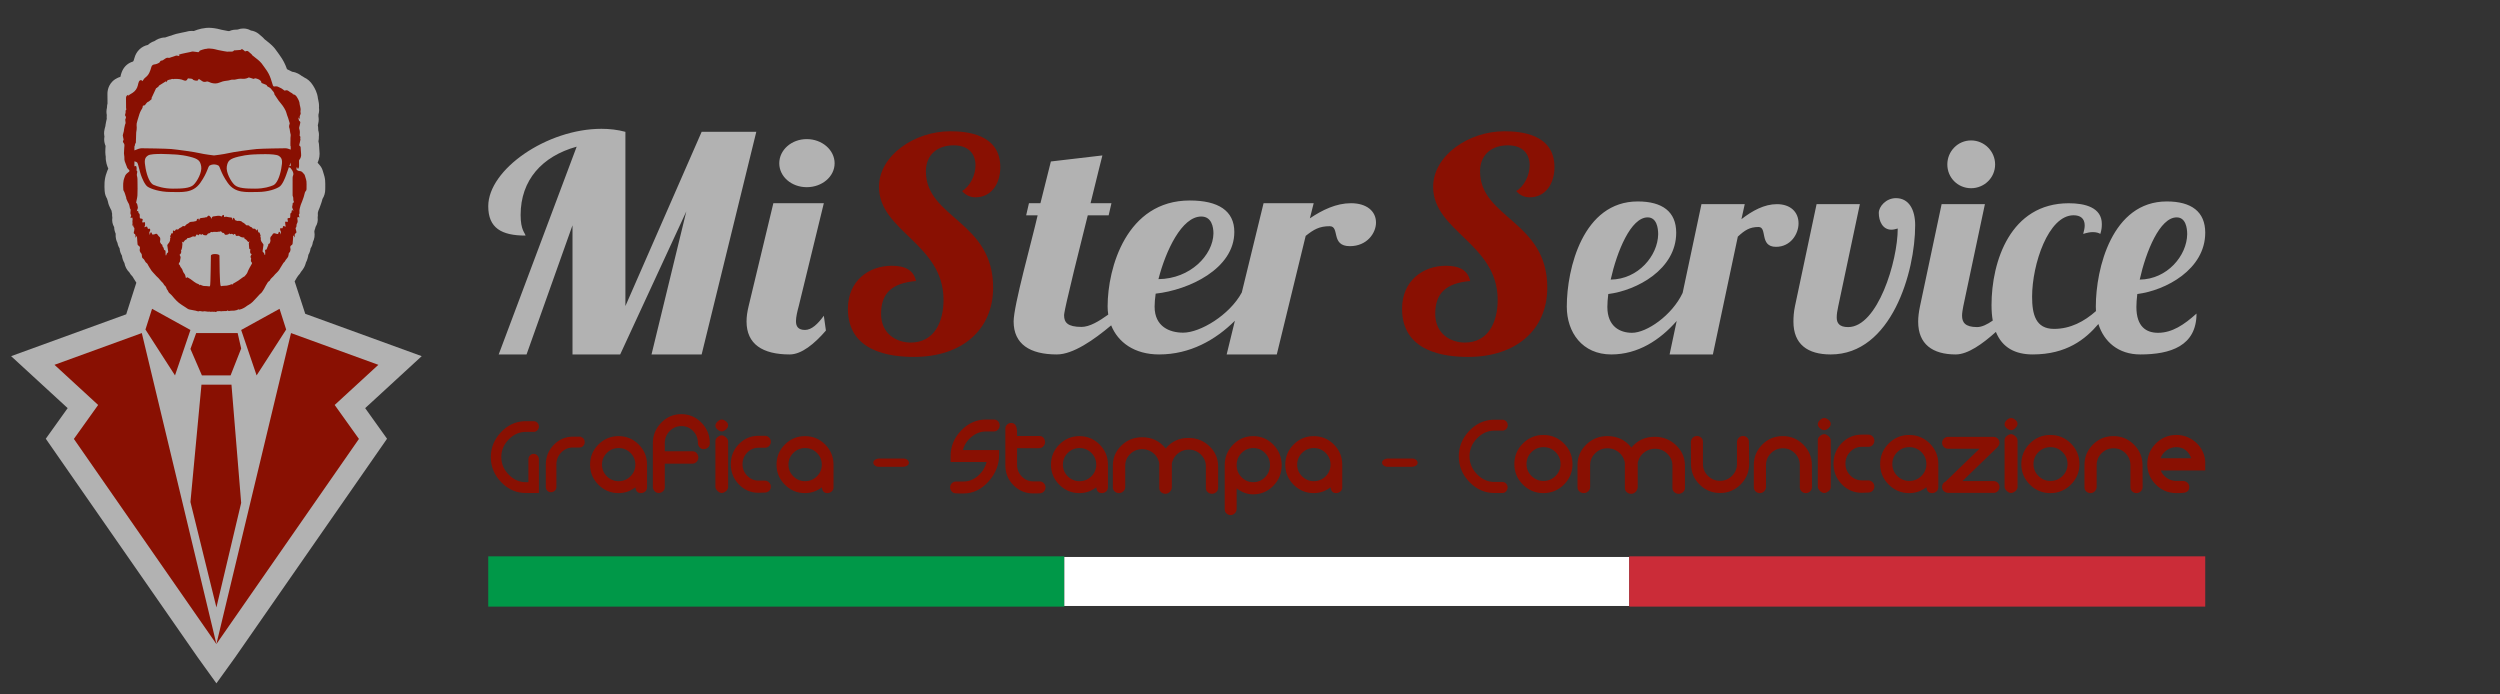 <?xml version="1.0" encoding="UTF-8"?>
<!DOCTYPE svg PUBLIC "-//W3C//DTD SVG 1.1//EN" "http://www.w3.org/Graphics/SVG/1.1/DTD/svg11.dtd">
<svg version="1.1" xmlns="http://www.w3.org/2000/svg" xmlns:xlink="http://www.w3.org/1999/xlink" x="0" y="0" width="450" height="125" viewBox="0, 0, 450, 125">
  <rect x="0" y="0" width="450" height="125" fill="#333333" stroke="none"/>
  <g id="Livello_1">
    <g id="Layer_1">
      <path d="M200.011,58.564 C196.879,61.191 193.156,63.8 190.223,63.8 C185.398,63.8 182.453,61.948 182.453,57.865 C182.453,54.98 185.711,43.438 186.775,38.756 L184.709,38.756 L185.21,36.579 L187.277,36.579 L189.158,29.066 L198.43,27.977 C198.43,27.977 197.491,31.679 196.3,36.579 L200.06,36.579 L199.558,38.756 L195.799,38.756 C191.475,55.96 191.538,56.504 191.538,56.777 C191.538,58.029 192.165,58.845 194.671,58.845 C196.121,58.845 197.823,57.825 199.484,56.628 C199.409,56.144 199.372,55.648 199.372,55.143 C199.372,48.23 202.756,36.088 214.16,36.088 C219.297,36.088 222.179,37.94 222.179,41.751 C222.179,48.392 213.972,52.203 208.019,52.857 C207.893,53.728 207.83,54.545 207.83,55.198 C207.83,58.791 210.525,59.88 212.969,59.88 C216.04,59.88 221.302,56.722 223.495,52.693 L223.511,52.693 L227.442,36.579 L236.464,36.579 L235.776,39.301 C238.031,37.777 240.537,36.579 243.169,36.579 C245.989,36.579 247.68,37.994 247.68,40.063 C247.68,41.969 246.051,44.31 242.981,44.31 C239.472,44.31 241.227,40.716 239.346,40.716 C237.467,40.716 236.464,41.316 235.023,42.459 L229.822,63.799 L220.8,63.799 L222.28,57.736 C218.797,61.192 214.212,63.8 208.646,63.8 C204.179,63.8 201.232,61.609 200.011,58.564 z M148.665,59.499 C146.596,61.894 144.279,63.8 142.148,63.8 C137.261,63.8 134.378,61.948 134.378,57.865 C134.378,56.994 134.504,56.124 134.755,55.089 L139.203,36.579 L148.289,36.579 L143.777,55.089 C143.526,56.014 143.275,57.049 143.275,57.811 C143.275,58.737 143.652,59.389 144.905,59.389 C146.096,59.389 147.223,58.302 148.289,56.832 z M117.273,63.8 L123.539,38.049 L111.633,63.8 L103.049,63.8 L103.049,40.553 L94.779,63.8 L89.765,63.8 L103.802,26.398 C97.536,28.14 93.712,32.441 93.712,38.702 C93.712,41.478 94.528,41.914 94.59,42.404 C90.268,42.404 87.885,41.043 87.885,37.124 C87.885,30.481 98.475,23.186 108.25,23.186 C109.692,23.186 111.195,23.349 112.573,23.73 L112.573,55.089 L126.296,23.73 L136.133,23.73 L126.296,63.8 z M216.226,38.974 C212.719,38.974 209.836,45.126 208.519,50.245 C214.284,50.189 218.357,45.889 218.42,42.023 C218.42,40.88 218.106,38.974 216.226,38.974 z M145.218,25.038 C147.975,25.038 150.231,26.997 150.231,29.393 C150.231,31.787 147.975,33.693 145.218,33.693 C142.462,33.693 140.268,31.787 140.268,29.393 C140.268,26.997 142.462,25.038 145.218,25.038 z" fill="#B2B2B2"/>
      <path d="M175.59,35.518 C174.73,35.518 173.869,35.196 173.17,34.39 C174.622,33.528 175.59,31.538 175.59,29.762 C175.59,27.88 174.515,26.16 171.664,26.16 C168.706,26.16 166.661,27.88 166.661,30.839 C166.661,39.284 178.764,39.768 178.764,51.764 C178.764,59.348 173.17,64.244 164.51,64.244 C160.206,64.244 152.622,63.329 152.622,55.583 C152.622,50.527 156.388,47.837 160.529,47.837 C162.95,47.837 164.455,48.644 164.886,50.581 C160.529,50.957 158.592,52.785 158.592,56.497 C158.592,60.102 161.39,61.662 163.918,61.662 C168.167,61.662 169.835,57.95 169.835,53.969 C169.835,43.856 158.216,41.651 158.216,33.636 C158.216,27.989 164.617,23.63 171.018,23.63 C173.869,23.63 180.055,24.061 180.055,30.086 C180.055,33.152 178.388,35.518 175.59,35.518" fill="#891002"/>
      <path d="M275.339,35.518 C274.478,35.518 273.618,35.196 272.919,34.39 C274.371,33.528 275.339,31.538 275.339,29.762 C275.339,27.88 274.263,26.16 271.413,26.16 C268.453,26.16 266.41,27.88 266.41,30.839 C266.41,39.284 278.513,39.768 278.513,51.764 C278.513,59.348 272.919,64.244 264.258,64.244 C259.955,64.244 252.371,63.329 252.371,55.583 C252.371,50.527 256.136,47.837 260.278,47.837 C262.699,47.837 264.204,48.644 264.635,50.581 C260.278,50.957 258.341,52.785 258.341,56.497 C258.341,60.102 261.139,61.662 263.667,61.662 C267.916,61.662 269.583,57.95 269.583,53.969 C269.583,43.856 257.965,41.651 257.965,33.636 C257.965,27.989 264.366,23.63 270.766,23.63 C273.618,23.63 279.804,24.061 279.804,30.086 C279.804,33.152 278.137,35.518 275.339,35.518" fill="#891002"/>
      <path d="M230.704,83.741 C230.704,85.186 230.202,86.42 229.199,87.443 C228.195,88.469 226.983,88.981 225.566,88.981 C224.495,88.981 223.504,88.618 222.595,87.896 L222.595,91.61 C222.595,91.904 222.487,92.162 222.274,92.383 C222.059,92.604 221.805,92.714 221.51,92.714 C221.23,92.714 220.982,92.618 220.768,92.423 C220.553,92.227 220.447,91.978 220.447,91.669 L220.447,83.741 C220.447,82.296 220.949,81.061 221.952,80.038 C222.957,79.015 224.161,78.502 225.566,78.502 C226.983,78.502 228.195,79.015 229.199,80.038 C230.202,81.061 230.704,82.296 230.704,83.741 z M303.292,87.779 C303.306,88.079 303.198,88.339 302.966,88.558 C302.732,88.775 302.465,88.885 302.167,88.885 C301.865,88.885 301.603,88.786 301.377,88.587 C301.151,88.388 301.039,88.139 301.039,87.839 L301.039,83.825 C301.039,82.99 300.731,82.275 300.115,81.672 C299.501,81.072 298.76,80.772 297.895,80.772 C297.246,80.772 296.654,80.953 296.119,81.315 C295.585,81.676 295.201,82.143 294.972,82.717 C294.852,83.018 294.789,83.23 294.789,83.352 L294.789,87.655 C294.789,87.97 294.674,88.253 294.442,88.505 C294.21,88.758 293.931,88.885 293.602,88.885 C293.302,88.885 293.039,88.786 292.814,88.589 C292.588,88.39 292.475,88.135 292.475,87.823 L292.475,83.346 C292.475,83.197 292.422,82.978 292.312,82.691 C292.083,82.093 291.698,81.608 291.155,81.241 C290.614,80.873 290.013,80.689 289.35,80.689 C288.485,80.689 287.748,80.986 287.139,81.579 C286.531,82.171 286.227,82.889 286.227,83.734 L286.227,87.658 C286.227,87.957 286.111,88.216 285.877,88.434 C285.644,88.651 285.38,88.761 285.079,88.761 C284.778,88.761 284.516,88.663 284.29,88.463 C284.064,88.267 283.952,88.017 283.952,87.718 L283.952,83.7 C283.952,82.266 284.476,81.04 285.522,80.022 C286.567,79.006 287.836,78.498 289.326,78.498 C291.118,78.498 292.559,79.188 293.653,80.566 C294.719,79.269 296.121,78.619 297.857,78.619 C299.348,78.619 300.627,79.129 301.694,80.147 C302.76,81.163 303.292,82.397 303.292,83.843 z M219.263,87.797 C219.275,88.09 219.169,88.345 218.941,88.557 C218.714,88.772 218.453,88.88 218.159,88.88 C217.864,88.88 217.607,88.782 217.386,88.587 C217.166,88.396 217.055,88.15 217.055,87.855 L217.055,83.921 C217.055,83.107 216.753,82.404 216.151,81.814 C215.548,81.225 214.822,80.932 213.974,80.932 C213.337,80.932 212.758,81.108 212.234,81.462 C211.711,81.818 211.337,82.274 211.111,82.838 C210.991,83.133 210.932,83.339 210.932,83.461 L210.932,87.675 C210.932,87.984 210.818,88.261 210.591,88.51 C210.363,88.756 210.089,88.88 209.768,88.88 C209.475,88.88 209.217,88.782 208.996,88.589 C208.775,88.397 208.665,88.146 208.665,87.84 L208.665,83.453 C208.665,83.307 208.611,83.093 208.505,82.814 C208.28,82.226 207.903,81.753 207.372,81.39 C206.842,81.03 206.252,80.85 205.603,80.85 C204.755,80.85 204.032,81.141 203.437,81.721 C202.839,82.304 202.542,83.005 202.542,83.834 L202.542,87.678 C202.542,87.971 202.428,88.226 202.2,88.439 C201.973,88.654 201.711,88.76 201.418,88.76 C201.123,88.76 200.866,88.661 200.645,88.469 C200.424,88.275 200.313,88.031 200.313,87.736 L200.313,83.801 C200.313,82.396 200.826,81.196 201.851,80.198 C202.876,79.201 204.117,78.704 205.579,78.704 C207.333,78.704 208.746,79.378 209.818,80.729 C210.864,79.459 212.236,78.823 213.937,78.823 C215.398,78.823 216.65,79.323 217.696,80.319 C218.741,81.315 219.263,82.525 219.263,83.942 z M179.94,76.585 C179.94,76.883 179.841,77.135 179.639,77.344 C179.438,77.556 179.19,77.66 178.897,77.66 L177.492,77.66 C176.541,77.66 175.672,77.982 174.881,78.626 C174.092,79.273 173.571,80.066 173.316,81.011 L179.841,81.011 L179.841,81.874 C179.841,83.627 179.218,85.214 177.973,86.631 C176.674,88.09 175.169,88.82 173.457,88.82 L172.754,88.82 C172.446,88.806 172.212,88.799 172.051,88.799 C171.757,88.799 171.512,88.691 171.319,88.478 C171.125,88.265 171.028,88.017 171.028,87.734 C171.028,87.441 171.127,87.189 171.329,86.983 C171.53,86.777 171.778,86.671 172.072,86.671 L173.457,86.671 C174.393,86.671 175.264,86.326 176.067,85.634 C176.829,84.955 177.336,84.131 177.592,83.16 L171.108,83.16 L171.108,82.093 C171.108,80.336 171.744,78.799 173.015,77.485 C174.286,76.168 175.778,75.51 177.492,75.51 L178.897,75.51 C179.19,75.51 179.438,75.615 179.639,75.826 C179.841,76.036 179.94,76.288 179.94,76.585 z M188.19,87.726 C188.19,88.031 188.09,88.284 187.889,88.481 C187.688,88.681 187.448,88.787 187.167,88.801 C186.617,88.811 186.217,88.819 185.963,88.819 C184.598,88.819 183.422,88.332 182.439,87.355 C181.455,86.377 180.963,85.173 180.963,83.74 L180.963,77.159 C180.963,76.863 181.068,76.617 181.276,76.424 C181.483,76.231 181.726,76.133 182.007,76.133 C182.717,76.133 183.072,76.701 183.072,77.838 L183.072,78.483 L187.13,78.483 C187.437,78.483 187.677,78.597 187.85,78.823 C188.023,79.05 188.11,79.304 188.11,79.586 C188.11,79.882 188.007,80.136 187.8,80.349 C187.594,80.562 187.343,80.671 187.051,80.671 L183.072,80.671 L183.072,83.64 C183.072,84.483 183.358,85.197 183.931,85.779 C184.505,86.36 185.19,86.651 185.99,86.651 L187.13,86.651 C187.424,86.651 187.674,86.758 187.88,86.971 C188.087,87.182 188.19,87.435 188.19,87.726 z M326.156,87.656 C326.156,87.956 326.047,88.215 325.829,88.434 C325.61,88.652 325.35,88.762 325.051,88.762 C324.763,88.762 324.511,88.663 324.292,88.466 C324.073,88.266 323.964,88.018 323.964,87.719 L323.964,83.735 C323.964,82.89 323.666,82.169 323.068,81.578 C322.473,80.986 321.753,80.689 320.911,80.689 C320.083,80.689 319.372,80.986 318.775,81.578 C318.177,82.169 317.879,82.89 317.879,83.735 L317.879,87.638 C317.879,87.936 317.77,88.198 317.551,88.425 C317.333,88.65 317.074,88.762 316.772,88.762 C316.486,88.762 316.233,88.663 316.015,88.465 C315.796,88.265 315.687,88.01 315.687,87.696 L315.687,83.701 C315.687,82.267 316.193,81.041 317.206,80.024 C318.219,79.005 319.451,78.497 320.901,78.497 C322.339,78.497 323.57,79.009 324.597,80.034 C325.624,81.059 326.137,82.286 326.137,83.721 C326.137,83.708 326.142,85.019 326.156,87.656 z M385.673,87.656 C385.673,87.956 385.564,88.215 385.345,88.434 C385.127,88.652 384.867,88.762 384.568,88.762 C384.279,88.762 384.027,88.663 383.809,88.466 C383.589,88.266 383.48,88.018 383.48,87.719 L383.48,83.735 C383.48,82.89 383.182,82.169 382.585,81.578 C381.989,80.986 381.269,80.689 380.428,80.689 C379.6,80.689 378.889,80.986 378.291,81.578 C377.694,82.169 377.396,82.89 377.396,83.735 L377.396,87.638 C377.396,87.936 377.286,88.198 377.068,88.425 C376.85,88.65 376.59,88.762 376.287,88.762 C376.002,88.762 375.75,88.663 375.531,88.465 C375.313,88.265 375.204,88.01 375.204,87.696 L375.204,83.701 C375.204,82.267 375.71,81.041 376.722,80.024 C377.736,79.005 378.967,78.497 380.417,78.497 C381.855,78.497 383.087,79.009 384.112,80.034 C385.139,81.059 385.653,82.286 385.653,83.721 C385.653,83.708 385.659,85.019 385.673,87.656 z M283.05,83.538 C283.05,84.971 282.538,86.2 281.513,87.224 C280.489,88.248 279.253,88.761 277.806,88.761 C276.37,88.761 275.141,88.248 274.117,87.224 C273.094,86.2 272.581,84.971 272.581,83.538 C272.581,82.089 273.094,80.854 274.117,79.829 C275.141,78.805 276.37,78.293 277.806,78.293 C279.253,78.293 280.489,78.805 281.513,79.829 C282.538,80.854 283.05,82.089 283.05,83.538 z M374.304,83.538 C374.304,84.971 373.792,86.2 372.766,87.224 C371.741,88.248 370.506,88.761 369.059,88.761 C367.623,88.761 366.395,88.248 365.37,87.224 C364.347,86.2 363.834,84.971 363.834,83.538 C363.834,82.089 364.347,80.854 365.37,79.829 C366.395,78.805 367.623,78.293 369.059,78.293 C370.506,78.293 371.741,78.805 372.766,79.829 C373.792,80.854 374.304,82.089 374.304,83.538 z M348.898,87.717 C348.898,88.029 348.782,88.284 348.549,88.474 C348.316,88.667 348.058,88.761 347.77,88.761 C347.168,88.761 346.829,88.406 346.747,87.696 C345.831,88.406 344.799,88.761 343.653,88.761 C342.218,88.761 340.989,88.248 339.965,87.224 C338.941,86.2 338.427,84.971 338.427,83.538 C338.427,82.089 338.941,80.854 339.965,79.829 C340.989,78.805 342.218,78.293 343.653,78.293 C345.101,78.293 346.336,78.805 347.361,79.829 C348.385,80.854 348.898,82.089 348.898,83.538 z M396.942,84.683 L388.931,84.683 C389.163,85.252 389.536,85.708 390.049,86.051 C390.559,86.398 391.131,86.571 391.759,86.571 L392.988,86.571 C393.274,86.583 393.527,86.691 393.745,86.893 C393.963,87.097 394.073,87.355 394.073,87.665 C394.073,88.205 393.787,88.544 393.213,88.681 C393.008,88.734 392.516,88.76 391.738,88.76 C390.303,88.76 389.075,88.248 388.05,87.224 C387.025,86.2 386.513,84.971 386.513,83.538 C386.513,82.09 387.025,80.854 388.05,79.829 C389.075,78.803 390.303,78.291 391.738,78.291 C392.803,78.291 393.777,78.585 394.659,79.173 C395.538,79.76 396.184,80.546 396.594,81.528 C396.798,82.022 396.914,82.541 396.942,83.087 z M116.47,87.734 C116.47,88.044 116.355,88.29 116.129,88.479 C115.9,88.667 115.647,88.759 115.367,88.759 C114.777,88.759 114.443,88.413 114.363,87.716 C113.466,88.413 112.455,88.759 111.332,88.759 C109.926,88.759 108.722,88.258 107.718,87.253 C106.714,86.251 106.213,85.045 106.213,83.641 C106.213,82.222 106.714,81.01 107.718,80.008 C108.722,79.004 109.926,78.503 111.332,78.503 C112.75,78.503 113.96,79.004 114.965,80.008 C115.969,81.01 116.47,82.222 116.47,83.641 z M150.032,87.734 C150.032,88.044 149.918,88.29 149.691,88.479 C149.463,88.667 149.209,88.759 148.928,88.759 C148.338,88.759 148.005,88.413 147.924,87.716 C147.028,88.413 146.016,88.759 144.894,88.759 C143.488,88.759 142.284,88.258 141.28,87.253 C140.276,86.251 139.774,85.045 139.774,83.641 C139.774,82.222 140.276,81.01 141.28,80.008 C142.284,79.004 143.488,78.503 144.894,78.503 C146.311,78.503 147.522,79.004 148.526,80.008 C149.53,81.01 150.032,82.222 150.032,83.641 z M199.431,87.734 C199.431,88.044 199.316,88.29 199.09,88.479 C198.861,88.667 198.608,88.759 198.327,88.759 C197.738,88.759 197.404,88.413 197.323,87.716 C196.426,88.413 195.415,88.759 194.292,88.759 C192.887,88.759 191.683,88.258 190.679,87.253 C189.675,86.251 189.173,85.045 189.173,83.641 C189.173,82.222 189.675,81.01 190.679,80.008 C191.683,79.004 192.887,78.503 194.292,78.503 C195.71,78.503 196.921,79.004 197.925,80.008 C198.93,81.01 199.431,82.222 199.431,83.641 z M241.605,87.734 C241.605,88.044 241.49,88.29 241.263,88.479 C241.035,88.667 240.782,88.759 240.5,88.759 C239.911,88.759 239.577,88.413 239.497,87.716 C238.599,88.413 237.589,88.759 236.465,88.759 C235.06,88.759 233.857,88.258 232.852,87.253 C231.848,86.251 231.347,85.045 231.347,83.641 C231.347,82.222 231.848,81.01 232.852,80.008 C233.857,79.004 235.06,78.503 236.465,78.503 C237.883,78.503 239.095,79.004 240.099,80.008 C241.103,81.01 241.605,82.222 241.605,83.641 z M271.372,87.737 C271.372,87.996 271.282,88.23 271.105,88.433 C270.928,88.638 270.702,88.742 270.43,88.742 L268.994,88.742 C267.274,88.742 265.776,88.084 264.498,86.764 C263.221,85.445 262.582,83.905 262.582,82.143 C262.582,80.437 263.188,78.931 264.396,77.626 C265.604,76.323 267.042,75.63 268.709,75.548 L270.43,75.548 C270.702,75.548 270.933,75.641 271.117,75.833 C271.301,76.026 271.392,76.257 271.392,76.53 C271.392,76.803 271.301,77.035 271.117,77.226 C270.933,77.418 270.702,77.513 270.43,77.513 L268.994,77.513 C267.807,77.513 266.762,77.978 265.861,78.906 C264.961,79.835 264.508,80.915 264.508,82.143 C264.508,83.359 264.961,84.431 265.861,85.361 C266.762,86.288 267.807,86.753 268.994,86.753 L270.409,86.753 C270.683,86.753 270.911,86.849 271.095,87.042 C271.279,87.232 271.372,87.463 271.372,87.737 z M363.157,87.676 C363.157,87.962 363.019,88.211 362.741,88.424 C362.463,88.635 362.209,88.742 361.979,88.742 C361.735,88.742 361.483,88.617 361.218,88.372 C360.955,88.127 360.823,87.875 360.823,87.615 L360.823,79.213 C360.823,78.926 360.958,78.678 361.228,78.467 C361.5,78.254 361.749,78.147 361.979,78.147 C362.224,78.147 362.48,78.269 362.752,78.508 C363.023,78.745 363.157,79.002 363.157,79.276 z M329.537,87.676 C329.537,87.962 329.399,88.211 329.121,88.424 C328.843,88.635 328.589,88.742 328.36,88.742 C328.116,88.742 327.863,88.617 327.599,88.372 C327.335,88.127 327.204,87.875 327.204,87.615 L327.204,79.213 C327.204,78.926 327.338,78.678 327.608,78.467 C327.88,78.254 328.129,78.147 328.36,78.147 C328.604,78.147 328.86,78.269 329.132,78.508 C329.403,78.745 329.537,79.002 329.537,79.276 z M314.848,83.496 C314.848,84.945 314.337,86.18 313.311,87.205 C312.286,88.228 311.05,88.741 309.603,88.741 C308.169,88.741 306.94,88.228 305.916,87.205 C304.891,86.18 304.379,84.945 304.379,83.496 C304.379,83.51 304.371,82.205 304.359,79.584 C304.359,79.283 304.467,79.023 304.682,78.805 C304.9,78.586 305.156,78.477 305.454,78.477 C305.738,78.477 305.988,78.571 306.205,78.763 C306.421,78.954 306.529,79.207 306.529,79.519 L306.529,83.503 C306.529,84.35 306.829,85.066 307.431,85.66 C308.032,86.252 308.756,86.549 309.603,86.549 C310.436,86.549 311.153,86.252 311.754,85.66 C312.355,85.066 312.656,84.35 312.656,83.503 L312.656,79.581 C312.656,79.282 312.761,79.022 312.971,78.805 C313.181,78.586 313.434,78.477 313.731,78.477 C314.016,78.477 314.266,78.573 314.482,78.763 C314.699,78.955 314.807,79.208 314.807,79.52 C314.833,82.185 314.848,83.51 314.848,83.496 z M131.063,87.696 C131.063,87.975 130.926,88.221 130.654,88.428 C130.383,88.635 130.134,88.74 129.909,88.74 C129.67,88.74 129.421,88.62 129.162,88.377 C128.903,88.137 128.774,87.891 128.774,87.637 L128.774,79.406 C128.774,79.123 128.907,78.881 129.172,78.673 C129.438,78.464 129.683,78.361 129.909,78.361 C130.146,78.361 130.399,78.48 130.664,78.714 C130.931,78.946 131.063,79.198 131.063,79.466 z M127.771,79.804 C127.771,80.113 127.658,80.365 127.43,80.558 C127.202,80.753 126.948,80.85 126.668,80.85 C126.373,80.85 126.125,80.74 125.925,80.516 C125.723,80.293 125.623,80.034 125.623,79.737 C125.623,78.885 125.336,78.166 124.76,77.577 C124.185,76.99 123.482,76.696 122.652,76.696 C121.836,76.696 121.134,76.994 120.545,77.593 C119.956,78.192 119.661,78.913 119.661,79.76 L119.661,81.232 L124.68,81.232 C124.987,81.232 125.235,81.349 125.422,81.584 C125.61,81.817 125.703,82.075 125.703,82.357 C125.703,82.65 125.597,82.908 125.382,83.128 C125.168,83.349 124.913,83.46 124.619,83.46 L119.661,83.46 L119.661,87.695 C119.661,88.004 119.548,88.255 119.32,88.449 C119.093,88.642 118.845,88.74 118.578,88.74 C118.27,88.74 118.016,88.626 117.815,88.398 C117.614,88.169 117.513,87.915 117.513,87.635 L117.513,79.794 C117.513,78.348 118.016,77.11 119.02,76.084 C120.022,75.059 121.228,74.547 122.632,74.547 C124.05,74.547 125.262,75.061 126.266,76.087 C127.269,77.114 127.771,78.353 127.771,79.804 z M97,88.74 L94.631,88.74 C92.945,88.74 91.476,88.095 90.224,86.803 C88.974,85.512 88.348,84.003 88.348,82.276 C88.348,80.604 88.94,79.128 90.125,77.849 C91.309,76.571 92.717,75.894 94.351,75.813 L96.049,75.813 C96.319,75.813 96.544,75.905 96.726,76.092 C96.909,76.28 97,76.508 97,76.776 C97,77.044 96.909,77.27 96.727,77.458 C96.547,77.646 96.321,77.739 96.053,77.739 L94.645,77.739 C93.475,77.739 92.449,78.193 91.563,79.104 C90.678,80.015 90.236,81.072 90.236,82.276 C90.236,83.468 90.676,84.518 91.56,85.427 C92.443,86.336 93.467,86.793 94.631,86.793 L95.114,86.793 L95.114,82.677 C95.114,82.41 95.206,82.18 95.395,81.985 C95.581,81.791 95.802,81.694 96.057,81.694 C96.324,81.694 96.548,81.791 96.728,81.985 C96.909,82.18 97,82.41 97,82.677 z M359.922,87.656 C359.922,87.942 359.815,88.19 359.604,88.405 C359.392,88.615 359.142,88.72 358.856,88.72 L350.72,88.72 C350.421,88.72 350.154,88.626 349.923,88.434 C349.69,88.243 349.574,87.984 349.574,87.656 C349.574,87.192 349.786,86.865 350.209,86.672 L356.312,80.77 L350.64,80.77 C350.353,80.77 350.103,80.668 349.891,80.465 C349.68,80.258 349.574,80.005 349.574,79.705 C349.574,79.418 349.68,79.17 349.891,78.958 C350.103,78.746 350.353,78.64 350.64,78.64 L358.856,78.64 C359.142,78.64 359.392,78.746 359.604,78.958 C359.815,79.17 359.922,79.418 359.922,79.705 C359.922,79.993 359.75,80.299 359.409,80.627 L353.243,86.59 L358.856,86.59 C359.142,86.59 359.392,86.691 359.604,86.897 C359.815,87.103 359.922,87.354 359.922,87.656 z M337.384,79.327 C337.384,79.63 337.282,79.888 337.078,80.103 C336.875,80.317 336.63,80.423 336.343,80.423 L335.14,80.423 C334.324,80.423 333.626,80.719 333.048,81.312 C332.469,81.906 332.181,82.618 332.181,83.455 C332.181,84.276 332.469,84.985 333.048,85.578 C333.626,86.171 334.317,86.467 335.12,86.467 L336.302,86.467 C336.588,86.467 336.84,86.578 337.058,86.799 C337.276,87.019 337.384,87.274 337.384,87.564 C337.384,87.879 337.282,88.137 337.077,88.339 C336.873,88.537 336.627,88.644 336.339,88.659 C335.997,88.686 335.589,88.701 335.11,88.701 C333.704,88.701 332.504,88.188 331.515,87.164 C330.525,86.14 330.029,84.902 330.029,83.455 C330.029,82.008 330.525,80.776 331.515,79.755 C332.504,78.741 333.704,78.231 335.11,78.231 L336.299,78.231 C336.598,78.231 336.855,78.338 337.067,78.55 C337.279,78.765 337.384,79.023 337.384,79.327 z M138.75,79.516 C138.75,79.813 138.651,80.066 138.452,80.275 C138.251,80.487 138.011,80.59 137.731,80.59 L136.551,80.59 C135.752,80.59 135.068,80.881 134.502,81.461 C133.935,82.042 133.651,82.742 133.651,83.56 C133.651,84.367 133.935,85.059 134.502,85.64 C135.068,86.22 135.744,86.512 136.532,86.512 L137.691,86.512 C137.971,86.512 138.218,86.62 138.431,86.836 C138.644,87.052 138.75,87.302 138.75,87.584 C138.75,87.896 138.651,88.15 138.45,88.346 C138.249,88.54 138.008,88.644 137.727,88.659 C137.392,88.686 136.991,88.699 136.523,88.699 C135.144,88.699 133.969,88.199 133,87.193 C132.028,86.189 131.545,84.979 131.545,83.56 C131.545,82.142 132.028,80.933 133,79.938 C133.969,78.941 135.144,78.442 136.523,78.442 L137.686,78.442 C137.981,78.442 138.233,78.546 138.44,78.756 C138.648,78.966 138.75,79.218 138.75,79.516 z M105.25,79.586 C105.25,79.855 105.159,80.082 104.978,80.268 C104.798,80.455 104.579,80.551 104.326,80.551 L103.122,80.551 C102.305,80.551 101.606,80.851 101.025,81.451 C100.442,82.052 100.151,82.779 100.151,83.634 L100.151,87.656 C100.151,87.939 100.05,88.165 99.85,88.339 C99.649,88.514 99.421,88.6 99.167,88.6 C98.926,88.6 98.712,88.512 98.525,88.339 C98.337,88.163 98.244,87.943 98.244,87.676 L98.244,83.62 C98.244,82.294 98.69,81.147 99.578,80.179 C100.468,79.208 101.556,78.684 102.841,78.603 L104.567,78.603 L104.567,78.643 C105.022,78.79 105.25,79.105 105.25,79.586 z M228.597,83.712 C228.597,82.866 228.302,82.144 227.713,81.546 C227.125,80.948 226.414,80.65 225.585,80.65 C224.768,80.65 224.067,80.948 223.478,81.546 C222.889,82.144 222.595,82.866 222.595,83.712 C222.595,84.571 222.889,85.299 223.478,85.897 C224.067,86.493 224.768,86.792 225.585,86.792 C226.414,86.792 227.125,86.493 227.713,85.897 C228.302,85.299 228.597,84.571 228.597,83.712 z M239.497,83.631 C239.497,82.805 239.202,82.102 238.613,81.519 C238.025,80.939 237.315,80.65 236.485,80.65 C235.67,80.65 234.967,80.939 234.378,81.519 C233.789,82.102 233.494,82.805 233.494,83.631 C233.494,84.458 233.789,85.16 234.378,85.742 C234.967,86.322 235.67,86.612 236.485,86.612 C237.315,86.612 238.025,86.322 238.613,85.742 C239.202,85.16 239.497,84.458 239.497,83.631 z M197.323,83.631 C197.323,82.805 197.028,82.102 196.44,81.519 C195.851,80.939 195.141,80.65 194.311,80.65 C193.496,80.65 192.793,80.939 192.204,81.519 C191.615,82.102 191.322,82.805 191.322,83.631 C191.322,84.458 191.615,85.16 192.204,85.742 C192.793,86.322 193.496,86.612 194.311,86.612 C195.141,86.612 195.851,86.322 196.44,85.742 C197.028,85.16 197.323,84.458 197.323,83.631 z M147.924,83.631 C147.924,82.805 147.63,82.102 147.041,81.519 C146.452,80.939 145.743,80.65 144.913,80.65 C144.097,80.65 143.394,80.939 142.805,81.519 C142.217,82.102 141.922,82.805 141.922,83.631 C141.922,84.458 142.217,85.16 142.805,85.742 C143.394,86.322 144.097,86.612 144.913,86.612 C145.743,86.612 146.452,86.322 147.041,85.742 C147.63,85.16 147.924,84.458 147.924,83.631 z M114.363,83.631 C114.363,82.805 114.069,82.102 113.479,81.519 C112.89,80.939 112.181,80.65 111.352,80.65 C110.535,80.65 109.832,80.939 109.243,81.519 C108.655,82.102 108.361,82.805 108.361,83.631 C108.361,84.458 108.655,85.16 109.243,85.742 C109.832,86.322 110.535,86.612 111.352,86.612 C112.181,86.612 112.89,86.322 113.479,85.742 C114.069,85.16 114.363,84.458 114.363,83.631 z M280.899,83.527 C280.899,82.683 280.598,81.965 279.998,81.374 C279.396,80.781 278.673,80.485 277.826,80.485 C276.992,80.485 276.275,80.781 275.675,81.374 C275.074,81.965 274.773,82.683 274.773,83.527 C274.773,84.372 275.074,85.089 275.675,85.681 C276.275,86.273 276.992,86.57 277.826,86.57 C278.673,86.57 279.396,86.273 279.998,85.681 C280.598,85.089 280.899,84.372 280.899,83.527 z M372.153,83.527 C372.153,82.683 371.851,81.965 371.252,81.374 C370.649,80.781 369.926,80.485 369.078,80.485 C368.245,80.485 367.529,80.781 366.927,81.374 C366.326,81.965 366.025,82.683 366.025,83.527 C366.025,84.372 366.326,85.089 366.927,85.681 C367.529,86.273 368.245,86.57 369.078,86.57 C369.926,86.57 370.649,86.273 371.252,85.681 C371.851,85.089 372.153,84.372 372.153,83.527 z M346.747,83.527 C346.747,82.683 346.446,81.965 345.845,81.374 C345.243,80.781 344.521,80.485 343.673,80.485 C342.84,80.485 342.123,80.781 341.522,81.374 C340.921,81.965 340.62,82.683 340.62,83.527 C340.62,84.372 340.921,85.089 341.522,85.681 C342.123,86.273 342.84,86.57 343.673,86.57 C344.521,86.57 345.243,86.273 345.845,85.681 C346.446,85.089 346.747,84.372 346.747,83.527 z M163.602,83.301 C163.602,83.513 163.493,83.687 163.28,83.821 C163.065,83.955 162.825,84.022 162.558,84.022 L158.202,84.022 C157.921,84.022 157.683,83.948 157.489,83.8 C157.295,83.654 157.198,83.48 157.198,83.28 C157.198,83.065 157.305,82.887 157.52,82.748 C157.733,82.608 157.974,82.537 158.242,82.537 L162.618,82.537 C162.899,82.537 163.133,82.614 163.32,82.768 C163.508,82.92 163.602,83.099 163.602,83.301 z M255.173,83.301 C255.173,83.513 255.065,83.687 254.853,83.821 C254.636,83.955 254.398,84.022 254.128,84.022 L249.774,84.022 C249.494,84.022 249.254,83.948 249.06,83.8 C248.868,83.654 248.77,83.48 248.77,83.28 C248.77,83.065 248.876,82.887 249.092,82.748 C249.305,82.608 249.546,82.537 249.814,82.537 L254.188,82.537 C254.469,82.537 254.705,82.614 254.893,82.768 C255.081,82.92 255.173,83.099 255.173,83.301 z M394.422,82.493 C394.217,81.879 393.882,81.391 393.417,81.027 C392.954,80.667 392.4,80.485 391.759,80.485 C391.115,80.485 390.533,80.669 390.007,81.039 C389.481,81.407 389.109,81.89 388.89,82.493 z M131.063,76.554 C131.063,76.808 130.933,77.058 130.672,77.299 C130.41,77.538 130.16,77.658 129.919,77.658 C129.691,77.658 129.444,77.552 129.176,77.338 C128.908,77.124 128.774,76.882 128.774,76.616 C128.774,76.362 128.905,76.112 129.166,75.872 C129.427,75.632 129.678,75.512 129.919,75.512 C130.146,75.512 130.393,75.618 130.661,75.833 C130.929,76.046 131.063,76.288 131.063,76.554 z M363.157,76.306 C363.157,76.565 363.025,76.818 362.758,77.063 C362.491,77.307 362.236,77.432 361.991,77.432 C361.758,77.432 361.505,77.323 361.23,77.104 C360.959,76.886 360.823,76.639 360.823,76.366 C360.823,76.108 360.955,75.854 361.222,75.608 C361.488,75.361 361.743,75.24 361.991,75.24 C362.222,75.24 362.474,75.349 362.748,75.568 C363.021,75.786 363.157,76.032 363.157,76.306 z M329.537,76.306 C329.537,76.565 329.406,76.818 329.138,77.063 C328.871,77.307 328.616,77.432 328.371,77.432 C328.138,77.432 327.885,77.323 327.611,77.104 C327.34,76.886 327.204,76.639 327.204,76.366 C327.204,76.108 327.335,75.854 327.601,75.608 C327.869,75.361 328.123,75.24 328.371,75.24 C328.602,75.24 328.854,75.349 329.128,75.568 C329.401,75.786 329.537,76.032 329.537,76.306 z" fill="#891002"/>
      <path d="M301.804,57.774 C298.797,61.208 294.837,63.8 290.031,63.8 C284.836,63.8 282.023,59.85 282.023,55.197 C282.023,48.325 284.945,36.26 294.792,36.26 C299.228,36.26 301.717,38.1 301.717,41.887 C301.717,48.488 294.63,52.275 289.49,52.925 C289.381,53.79 289.326,54.602 289.326,55.251 C289.326,58.822 291.654,59.904 293.763,59.904 C296.415,59.904 300.96,56.766 302.854,52.762 L302.867,52.762 L306.262,36.748 L314.053,36.748 L313.458,39.452 C315.406,37.937 317.569,36.748 319.843,36.748 C322.277,36.748 323.738,38.154 323.738,40.21 C323.738,42.103 322.331,44.43 319.68,44.43 C316.65,44.43 318.165,40.859 316.541,40.859 C314.918,40.859 314.053,41.454 312.809,42.591 L308.318,63.799 L300.527,63.799 z M377.276,55.995 C377.258,55.731 377.248,55.465 377.248,55.197 C377.248,48.325 380.17,36.26 390.017,36.26 C394.453,36.26 396.942,38.1 396.942,41.887 C396.942,48.488 389.854,52.275 384.714,52.925 C384.607,53.79 384.551,54.602 384.551,55.251 C384.551,58.822 386.338,59.904 388.447,59.904 C390.989,59.904 393.154,58.443 395.373,56.442 C395.373,62.285 390.666,63.8 385.255,63.8 C381.283,63.8 378.704,61.49 377.71,58.322 C375.375,61.065 371.976,63.799 365.886,63.799 C362.773,63.799 360.414,62.603 359.26,59.743 C356.849,61.916 354.194,63.8 352.035,63.8 C347.868,63.8 345.271,61.96 345.271,57.902 C345.271,57.091 345.38,56.171 345.596,55.143 L349.491,36.748 L357.283,36.748 L353.387,55.143 C353.279,55.738 353.17,56.333 353.17,56.82 C353.17,58.011 353.711,58.875 355.876,58.875 C356.739,58.875 357.706,58.393 358.694,57.704 C358.549,56.874 358.474,55.95 358.474,54.926 C358.474,47.027 361.882,36.585 372.378,36.585 C375.3,36.585 378.33,37.342 378.33,40.318 C378.33,40.913 378.276,41.4 378.06,42.103 C377.789,41.941 377.356,41.779 376.707,41.779 C376.22,41.779 375.679,41.887 374.976,42.103 C375.138,41.508 375.246,41.021 375.246,40.589 C375.246,39.29 374.434,38.749 373.245,38.749 C368.699,38.749 365.778,47.568 365.778,53.412 C365.778,56.603 366.428,59.201 369.727,59.201 C372.661,59.201 375.154,57.875 377.276,55.995 z M344.73,40.534 C344.73,48.975 340.456,63.8 329.527,63.8 C325.362,63.8 322.818,61.961 322.818,57.902 C322.818,57.091 322.873,56.171 323.088,55.143 L326.984,36.747 L334.776,36.747 L330.88,55.143 C330.718,55.902 330.609,56.549 330.609,57.144 C330.609,58.172 331.096,58.876 332.665,58.876 C337.968,58.876 341.593,47.027 341.593,41.13 C341.267,41.238 340.781,41.346 340.456,41.346 C338.887,41.346 338.183,39.831 338.183,38.316 C338.183,37.18 339.483,35.666 341.267,35.666 C343.593,35.666 344.73,37.721 344.73,40.534 z M296.577,39.128 C293.549,39.128 291.058,45.242 289.922,50.328 C294.9,50.273 298.417,45.999 298.471,42.158 C298.471,41.022 298.2,39.128 296.577,39.128 z M391.802,39.128 C388.772,39.128 386.283,45.242 385.147,50.328 C390.124,50.273 393.642,45.999 393.695,42.158 C393.695,41.022 393.425,39.128 391.802,39.128 z M354.794,25.277 C357.174,25.277 359.122,27.224 359.122,29.605 C359.122,31.986 357.174,33.879 354.794,33.879 C352.413,33.879 350.519,31.986 350.519,29.605 C350.519,27.224 352.413,25.277 354.794,25.277 z" fill="#B2B2B2"/>
      <path d="M75.909,64.108 L54.944,56.484 L53.038,50.646 C53.126,50.503 53.203,50.37 53.271,50.251 C53.32,50.163 53.389,50.043 53.416,50.005 C53.513,49.874 53.59,49.752 53.65,49.652 C53.918,49.385 54.084,49.112 54.181,48.93 C54.253,48.845 54.347,48.731 54.443,48.594 C54.573,48.412 54.844,48.034 55,47.497 C55.021,47.422 55.04,47.348 55.056,47.279 C55.175,47.067 55.277,46.824 55.354,46.545 C55.426,46.325 55.475,46.102 55.501,45.878 C55.71,45.53 55.847,45.139 55.894,44.736 C55.895,44.728 55.896,44.722 55.897,44.715 C56.125,44.378 56.273,43.986 56.318,43.568 C56.601,43.028 56.703,42.378 56.581,41.703 C56.581,41.703 56.58,41.698 56.58,41.696 C56.597,41.611 56.611,41.526 56.621,41.438 C56.705,41.233 56.764,41.032 56.802,40.839 C57.119,40.343 57.264,39.741 57.181,39.13 C57.198,39.025 57.21,38.913 57.215,38.797 C57.222,38.606 57.214,38.439 57.207,38.315 L57.218,38.268 C57.248,38.142 57.279,38.012 57.303,37.944 C57.315,37.912 57.35,37.829 57.378,37.762 C57.422,37.66 57.476,37.532 57.53,37.391 C57.624,37.142 57.708,36.903 57.788,36.672 L57.844,36.513 C57.898,36.358 57.937,36.22 57.966,36.114 C57.988,36.033 58.008,35.951 58.029,35.869 C58.034,35.851 58.04,35.832 58.044,35.813 C58.37,35.302 58.544,34.71 58.543,34.089 C58.543,33.964 58.545,33.839 58.547,33.713 C58.553,33.339 58.56,32.912 58.521,32.452 C58.479,31.952 58.344,31.538 58.256,31.263 C58.238,31.207 58.22,31.152 58.204,31.094 C58.178,31.002 58.149,30.91 58.12,30.819 C58.012,30.413 57.824,30.052 57.56,29.746 C57.531,29.712 57.502,29.676 57.473,29.642 C57.39,29.541 57.291,29.422 57.17,29.294 C57.473,28.624 57.59,27.885 57.496,27.159 C57.479,27.035 57.472,26.863 57.465,26.681 C57.454,26.451 57.444,26.189 57.411,25.904 C57.394,25.742 57.362,25.582 57.314,25.424 C57.329,25.348 57.345,25.264 57.358,25.177 C57.39,24.976 57.396,24.794 57.389,24.633 C57.442,24.24 57.407,23.846 57.288,23.472 C57.289,23.243 57.274,23.042 57.259,22.882 C57.248,22.764 57.23,22.654 57.21,22.554 C57.23,22.466 57.253,22.364 57.274,22.252 C57.388,21.779 57.392,21.347 57.318,20.961 C57.325,20.851 57.326,20.739 57.32,20.629 C57.459,20.161 57.467,19.743 57.414,19.393 C57.419,19.336 57.423,19.272 57.426,19.204 C57.443,18.725 57.356,18.324 57.304,18.084 C57.297,18.049 57.29,18.015 57.285,17.984 C57.267,17.888 57.247,17.802 57.228,17.732 C57.124,16.656 56.634,15.854 56.359,15.406 C55.888,14.638 55.321,14.198 54.777,13.952 C54.584,13.811 54.407,13.715 54.281,13.651 C53.981,13.423 53.407,13.019 52.592,12.918 C52.379,12.792 52.185,12.705 52.055,12.647 C52.033,12.638 52.012,12.628 51.99,12.618 C51.88,12.554 51.767,12.497 51.653,12.446 L51.627,12.37 C51.336,11.525 50.92,10.731 50.391,10.007 C50.299,9.88 50.21,9.751 50.121,9.622 C49.938,9.357 49.73,9.059 49.488,8.757 C49.146,8.33 48.767,7.991 48.474,7.745 C48.234,7.541 48.003,7.364 47.781,7.192 C47.731,7.154 47.68,7.114 47.63,7.076 C47.552,6.978 47.456,6.871 47.342,6.765 C47.126,6.565 46.865,6.329 46.57,6.095 C46.155,5.768 45.675,5.563 45.162,5.493 C45.132,5.475 45.102,5.459 45.07,5.442 C44.687,5.238 44.248,5.129 43.801,5.129 C43.447,5.129 43.104,5.194 42.788,5.316 C42.73,5.321 42.573,5.336 42.549,5.338 C42.523,5.337 42.495,5.337 42.465,5.337 C42.333,5.337 42.201,5.345 42.067,5.364 C41.767,5.409 41.507,5.486 41.281,5.586 C41.235,5.588 41.125,5.595 41.112,5.596 C41.055,5.586 40.963,5.569 40.892,5.555 C40.827,5.542 40.76,5.529 40.696,5.517 L40.662,5.51 C40.381,5.459 40.116,5.41 39.864,5.355 C39.789,5.338 39.691,5.313 39.588,5.287 C39.317,5.217 38.981,5.13 38.591,5.083 L38.51,5.072 C38.256,5.041 37.942,5 37.576,5 C37.254,5 36.952,5.031 36.657,5.093 C36.549,5.103 36.411,5.119 36.258,5.153 C36.02,5.205 35.784,5.268 35.558,5.341 C35.364,5.401 35.194,5.468 35.057,5.52 L34.969,5.554 C34.941,5.564 34.913,5.576 34.885,5.587 C34.821,5.583 34.755,5.576 34.686,5.572 C34.622,5.568 34.558,5.566 34.492,5.566 C34.034,5.566 33.677,5.668 33.484,5.722 L33.465,5.728 C33.445,5.731 33.425,5.735 33.404,5.739 C33.352,5.75 33.299,5.759 33.246,5.769 L33.205,5.778 C33.059,5.808 32.912,5.837 32.767,5.868 L32.528,5.92 C32.259,5.977 31.981,6.037 31.692,6.106 C31.445,6.165 31.242,6.24 31.107,6.29 C31.082,6.3 31.057,6.31 31.031,6.319 C30.957,6.345 30.884,6.372 30.814,6.405 C30.722,6.424 30.63,6.448 30.541,6.476 C30.26,6.563 29.993,6.654 29.735,6.744 C28.821,6.755 28.164,7.14 27.779,7.407 C27.35,7.54 26.956,7.773 26.634,8.08 C25.452,8.332 24.536,9.202 24.206,10.417 C24.108,10.776 24.048,10.931 24.013,10.998 C23.97,11.029 23.927,11.065 23.886,11.099 C23.085,11.332 22.409,11.907 22.03,12.712 C21.824,13.151 21.73,13.562 21.668,13.836 C21.473,13.885 21.281,13.959 21.097,14.056 C20.928,14.139 20.553,14.323 20.196,14.703 C19.301,15.648 19.329,16.742 19.34,17.153 C19.348,17.479 19.349,17.811 19.35,18.161 C19.351,18.318 19.351,18.475 19.352,18.628 C19.292,18.853 19.255,19.102 19.255,19.376 C19.131,19.879 19.141,20.322 19.222,20.703 C19.194,20.961 19.2,21.194 19.218,21.382 L19.185,21.531 C19.156,21.661 19.127,21.789 19.099,21.919 C19.068,22.067 19.032,22.245 19.001,22.443 C18.985,22.545 18.976,22.633 18.968,22.701 C18.955,22.757 18.939,22.814 18.924,22.87 C18.893,22.981 18.864,23.092 18.836,23.201 C18.792,23.383 18.672,23.866 18.777,24.465 C18.784,24.507 18.793,24.55 18.8,24.59 C18.73,24.967 18.737,25.358 18.828,25.742 C18.874,25.938 18.936,26.113 19.005,26.268 C18.98,26.602 18.952,26.981 18.956,27.39 C18.959,27.699 18.999,27.963 19.025,28.138 C19.029,28.154 19.031,28.17 19.033,28.187 C18.994,29.127 19.29,29.875 19.492,30.356 C19.355,30.619 19.277,30.85 19.227,31 C19.222,31.016 19.216,31.034 19.21,31.051 C18.719,32.306 18.785,33.465 18.838,34.398 C18.876,35.038 19.12,35.504 19.257,35.741 C19.265,35.76 19.272,35.782 19.279,35.806 C19.308,35.891 19.334,35.977 19.361,36.064 C19.379,36.12 19.397,36.176 19.413,36.231 C19.502,36.754 19.692,37.153 19.81,37.397 C19.822,37.423 19.834,37.448 19.845,37.473 L19.854,37.492 C19.896,37.585 19.967,37.748 20.083,37.936 L20.083,37.937 C20.099,38.118 20.133,38.285 20.178,38.438 C20.165,38.689 20.18,38.933 20.221,39.17 C20.222,39.171 20.222,39.173 20.222,39.176 C20.127,39.765 20.244,40.367 20.548,40.877 C20.56,41.342 20.673,41.737 20.821,42.058 C20.82,42.069 20.819,42.079 20.819,42.091 C20.778,42.785 20.925,43.317 21.146,43.724 C21.203,44.077 21.334,44.411 21.527,44.706 C21.531,44.75 21.536,44.796 21.541,44.843 C21.587,45.259 21.73,45.66 21.949,46.014 C22.002,46.482 22.154,46.932 22.397,47.345 C22.509,47.992 22.815,48.574 23.284,49.031 C23.403,49.237 23.589,49.528 23.885,49.815 C23.905,49.853 23.928,49.893 23.953,49.935 C23.998,50.008 24.042,50.082 24.084,50.156 C24.208,50.369 24.358,50.622 24.541,50.886 L22.718,56.575 L2,64.108 L12.179,73.464 L8.242,78.973 L35.56,118.284 L38.954,123 L42.349,118.284 L69.666,78.973 L65.73,73.464 z" fill="#B2B2B2"/>
      <path d="M24.371,42.798 C24.371,42.798 24.379,42.608 24.381,42.567 C24.391,42.364 24.403,42.153 24.124,42.04 C24.074,42.02 24.079,41.844 24.084,41.769 C24.086,41.734 24.102,41.699 24.119,41.664 C24.139,41.626 24.156,41.588 24.154,41.552 C24.149,41.485 24.162,41.415 24.174,41.347 C24.202,41.193 24.231,41.032 24.061,40.899 C24.042,40.884 24.045,40.845 24.049,40.803 C24.052,40.777 24.055,40.749 24.052,40.727 C24.047,40.69 24.046,40.649 24.045,40.609 C24.042,40.522 24.038,40.435 24.007,40.372 C24.018,40.661 24.022,40.905 24.021,40.906 C24.016,40.818 23.979,40.749 23.942,40.706 C23.803,40.54 23.81,40.371 23.864,40.171 C23.814,39.997 23.833,39.839 23.851,39.686 C23.858,39.618 23.866,39.55 23.868,39.482 C23.869,39.417 23.858,39.351 23.846,39.285 C23.84,39.248 23.834,39.212 23.83,39.174 C23.808,39.165 23.787,39.161 23.766,39.161 C23.716,39.161 23.67,39.188 23.61,39.225 L23.49,39.237 L23.618,38.696 L23.538,38.621 C23.516,38.563 23.495,38.503 23.483,38.443 C23.471,38.367 23.47,38.281 23.481,38.187 L23.497,38.073 C23.526,37.876 23.557,37.674 23.389,37.496 L23.375,37.4 C23.33,37.096 23.254,36.744 23.043,36.43 C23.01,36.38 22.985,36.325 22.961,36.269 L22.891,36.119 C22.796,35.922 22.699,35.717 22.705,35.485 L22.662,35.398 L22.499,34.88 C22.461,34.768 22.421,34.656 22.373,34.548 C22.353,34.502 22.327,34.458 22.301,34.414 C22.253,34.333 22.204,34.25 22.199,34.166 C22.157,33.445 22.114,32.7 22.391,31.994 C22.412,31.943 22.429,31.891 22.447,31.839 C22.483,31.733 22.519,31.623 22.578,31.528 C22.659,31.395 22.778,31.281 22.894,31.172 C22.954,31.116 23.009,31.076 23.064,31.036 C23.122,30.994 23.179,30.954 23.229,30.905 C23.278,30.859 23.336,30.752 23.314,30.715 C23.264,30.628 23.193,30.551 23.125,30.476 L23.053,30.398 C23.037,30.38 23.019,30.362 23,30.345 C22.966,30.315 22.931,30.283 22.915,30.244 C22.872,30.141 22.832,30.033 22.795,29.926 C22.753,29.813 22.713,29.699 22.665,29.588 C22.514,29.232 22.357,28.864 22.389,28.441 C22.4,28.288 22.377,28.131 22.353,27.979 C22.334,27.855 22.316,27.732 22.313,27.608 C22.311,27.316 22.333,27.024 22.355,26.733 L22.367,26.556 C22.371,26.505 22.377,26.455 22.383,26.405 C22.408,26.197 22.431,26 22.291,25.801 C22.154,25.61 22.022,25.427 22.23,25.223 C22.249,25.203 22.254,25.161 22.249,25.128 L22.191,24.846 C22.162,24.708 22.132,24.568 22.107,24.427 C22.096,24.362 22.114,24.291 22.13,24.226 C22.152,24.135 22.177,24.044 22.201,23.953 C22.232,23.839 22.263,23.725 22.291,23.609 C22.303,23.551 22.308,23.492 22.312,23.431 C22.317,23.387 22.32,23.343 22.327,23.299 C22.348,23.171 22.374,23.045 22.4,22.918 L22.507,22.428 L22.582,22.276 C22.629,22.135 22.603,21.993 22.578,21.856 C22.545,21.674 22.511,21.487 22.638,21.295 C22.696,21.207 22.67,20.989 22.592,20.898 C22.469,20.757 22.508,20.64 22.548,20.516 L22.57,20.445 C22.598,20.341 22.625,20.232 22.613,20.133 C22.592,19.99 22.577,19.888 22.696,19.796 C22.729,19.77 22.727,19.69 22.725,19.633 C22.724,19.593 22.717,19.56 22.709,19.53 C22.701,19.498 22.693,19.465 22.693,19.433 L22.69,18.845 C22.689,18.504 22.687,18.163 22.68,17.824 C22.674,17.608 22.668,17.386 22.834,17.211 C22.876,17.166 22.936,17.138 22.995,17.11 L23.075,17.068 L23.108,17.135 L23.076,17.301 C23.208,17.086 23.418,16.97 23.621,16.858 C23.695,16.817 23.767,16.775 23.838,16.73 C24.349,16.4 24.677,15.939 24.813,15.363 L24.836,15.263 C24.88,15.067 24.927,14.865 25.011,14.684 C25.087,14.523 25.219,14.426 25.364,14.426 C25.481,14.426 25.591,14.492 25.671,14.609 L25.725,14.489 C25.839,14.266 25.997,14.08 26.209,13.92 C26.819,13.459 27.047,12.771 27.229,12.105 C27.312,11.796 27.494,11.631 27.784,11.597 C27.968,11.578 28.132,11.536 28.273,11.476 L28.356,11.442 C28.549,11.362 28.747,11.281 28.833,11.051 C28.858,10.983 28.99,10.903 29.077,10.903 L29.089,10.903 C29.239,10.903 29.308,10.854 29.378,10.802 L29.559,10.674 C29.752,10.534 29.95,10.389 30.2,10.389 C30.267,10.389 30.336,10.401 30.406,10.421 L30.485,10.418 L30.856,10.289 C31.118,10.199 31.381,10.108 31.645,10.026 C31.704,10.008 31.772,9.997 31.829,9.997 C31.889,9.997 31.938,10.008 31.972,10.028 C32.027,10.06 32.083,10.076 32.141,10.076 C32.214,10.076 32.281,10.052 32.354,10.027 L32.192,9.927 L32.179,9.854 L32.306,9.808 C32.401,9.774 32.495,9.738 32.592,9.714 C32.839,9.654 33.088,9.602 33.337,9.549 L34.24,9.365 C34.292,9.354 34.343,9.339 34.395,9.324 C34.492,9.296 34.594,9.268 34.691,9.268 C34.892,9.279 35.061,9.307 35.232,9.334 C35.383,9.359 35.534,9.381 35.686,9.395 C35.79,9.407 35.912,9.193 35.912,9.193 C35.935,9.133 35.97,9.111 36.007,9.099 L36.102,9.061 C36.214,9.018 36.324,8.976 36.436,8.94 C36.586,8.892 36.739,8.852 36.892,8.818 C36.931,8.809 36.973,8.808 37.013,8.806 C37.06,8.805 37.108,8.804 37.152,8.792 C37.296,8.75 37.451,8.729 37.627,8.729 C37.823,8.729 38.018,8.754 38.211,8.779 L38.295,8.79 C38.513,8.817 38.726,8.87 38.94,8.927 C39.058,8.957 39.176,8.987 39.295,9.013 C39.563,9.072 39.833,9.121 40.101,9.17 L40.313,9.21 C40.49,9.246 40.667,9.281 40.845,9.294 C40.882,9.297 40.92,9.298 40.957,9.298 C41.029,9.298 41.1,9.294 41.171,9.29 C41.243,9.285 41.315,9.282 41.386,9.282 C41.423,9.282 41.463,9.284 41.5,9.285 C41.554,9.291 41.607,9.294 41.659,9.294 C41.804,9.294 41.969,9.271 42.101,9.103 C42.128,9.069 42.195,9.06 42.248,9.051 L42.408,9.056 L42.655,9.034 C42.796,9.022 42.937,9.008 43.08,9.002 C43.24,9.001 43.342,9 43.425,8.892 C43.445,8.866 43.505,8.853 43.555,8.853 C43.585,8.853 43.611,8.858 43.628,8.866 C43.724,8.918 43.81,8.991 43.894,9.061 L43.946,9.105 C43.974,9.126 43.997,9.156 44.019,9.184 C44.019,9.184 44.098,9.24 44.126,9.259 C44.237,9.212 44.352,9.171 44.46,9.171 C44.548,9.171 44.624,9.198 44.694,9.253 C44.898,9.414 45.091,9.588 45.283,9.765 C45.314,9.794 45.337,9.833 45.359,9.869 C45.383,9.91 45.408,9.952 45.444,9.982 C45.584,10.095 45.728,10.206 45.871,10.316 C46.065,10.466 46.258,10.615 46.444,10.771 C46.651,10.946 46.889,11.158 47.083,11.401 C47.261,11.622 47.423,11.856 47.585,12.09 C47.681,12.229 47.778,12.369 47.878,12.504 C48.239,12.998 48.523,13.541 48.72,14.117 C48.85,14.493 48.967,14.873 49.084,15.252 L49.125,15.383 C49.163,15.509 49.234,15.567 49.345,15.567 C49.366,15.567 49.388,15.565 49.412,15.563 C49.5,15.546 49.586,15.538 49.672,15.538 C49.851,15.538 50.007,15.578 50.151,15.664 C50.24,15.716 50.334,15.759 50.43,15.801 C50.525,15.844 50.621,15.886 50.711,15.941 C50.812,16.001 50.904,16.075 50.998,16.148 C51.056,16.194 51.114,16.241 51.175,16.283 C51.2,16.302 51.241,16.315 51.273,16.315 C51.393,16.266 51.478,16.247 51.564,16.247 C51.776,16.247 51.942,16.375 52.119,16.511 L52.189,16.565 C52.25,16.611 52.32,16.646 52.389,16.681 C52.525,16.746 52.664,16.817 52.734,16.969 C53.115,17.007 53.316,17.263 53.452,17.486 C53.702,17.893 53.928,18.298 53.941,18.778 C53.942,18.844 53.963,18.911 53.982,18.976 C53.994,19.019 54.007,19.061 54.014,19.104 L54.049,19.277 C54.083,19.433 54.118,19.595 54.112,19.752 C54.111,19.81 54.102,19.867 54.096,19.923 C54.078,20.058 54.062,20.199 54.117,20.34 C54.142,20.404 54.115,20.5 54.088,20.569 L54.043,20.678 C53.955,20.886 53.862,21.1 54.015,21.335 L53.971,21.392 L53.752,21.141 L53.735,21.239 C53.726,21.284 53.72,21.315 53.728,21.342 C53.739,21.384 53.75,21.432 53.76,21.48 C53.786,21.608 53.814,21.741 53.892,21.785 C54.098,21.905 54.066,22.039 54.032,22.181 L54.013,22.266 C53.997,22.354 53.978,22.44 53.958,22.526 L53.932,22.638 C53.922,22.682 53.91,22.727 53.896,22.772 C53.868,22.87 53.839,22.973 53.844,23.073 C53.85,23.159 53.878,23.245 53.904,23.329 C53.929,23.407 53.955,23.487 53.963,23.567 C53.979,23.736 53.994,23.987 53.951,24.225 C53.929,24.346 53.91,24.451 54.017,24.54 C54.106,24.615 54.117,24.683 54.057,24.78 C54.036,24.813 54.043,24.864 54.05,24.912 C54.059,24.987 54.063,25.011 54.067,25.034 C54.074,25.073 54.082,25.114 54.075,25.152 C54.056,25.275 54.027,25.399 53.999,25.521 L53.967,25.668 C53.945,25.77 53.922,25.874 53.892,25.974 C53.854,26.104 53.836,26.21 53.987,26.294 C54.046,26.327 54.104,26.413 54.112,26.48 C54.133,26.673 54.141,26.866 54.149,27.06 C54.159,27.281 54.168,27.503 54.197,27.725 C54.246,28.095 54.124,28.484 53.864,28.793 C53.83,28.835 53.823,28.908 53.823,28.961 C53.823,29.234 53.828,29.508 53.833,29.781 C53.839,30.094 53.774,30.282 53.626,30.415 L53.439,30.054 C53.384,30.187 53.36,30.297 53.362,30.406 C53.363,30.471 53.389,30.557 53.436,30.592 C53.565,30.688 53.726,30.785 53.946,30.789 C54.089,30.792 54.251,30.849 54.35,30.932 C54.485,31.047 54.602,31.187 54.714,31.322 L54.826,31.454 C54.843,31.474 54.849,31.502 54.855,31.53 C54.855,31.53 54.923,31.747 54.94,31.807 C54.964,31.892 54.991,31.976 55.018,32.061 C55.08,32.255 55.144,32.456 55.162,32.657 C55.189,32.975 55.184,33.301 55.179,33.616 C55.177,33.748 55.175,33.882 55.175,34.014 C55.175,34.2 55.106,34.355 54.966,34.488 C54.917,34.535 54.894,34.615 54.875,34.686 C54.829,34.842 54.796,34.97 54.763,35.099 L54.707,35.314 C54.688,35.383 54.669,35.452 54.645,35.519 L54.591,35.673 C54.517,35.883 54.445,36.092 54.365,36.301 C54.333,36.388 54.296,36.473 54.259,36.56 C54.212,36.671 54.164,36.782 54.124,36.897 C54.066,37.067 54.024,37.243 53.982,37.419 L53.958,37.514 C53.929,37.631 53.9,37.751 53.894,37.87 C53.891,37.959 53.896,38.047 53.903,38.136 C53.909,38.224 53.915,38.312 53.911,38.399 C53.91,38.443 53.882,38.485 53.846,38.536 C53.828,38.563 53.808,38.593 53.788,38.626 L53.899,39.134 L53.829,39.158 C53.77,39.101 53.744,39.076 53.713,39.065 C53.686,39.055 53.645,39.052 53.616,39.052 C53.501,39.193 53.512,39.292 53.533,39.408 C53.578,39.659 53.626,39.918 53.489,40.168 C53.423,40.285 53.388,40.38 53.377,40.466 C53.371,40.512 53.37,40.558 53.369,40.604 C53.366,40.743 53.362,40.887 53.23,40.997 C53.208,41.015 53.197,41.062 53.204,41.088 L53.259,41.317 C53.291,41.441 53.322,41.564 53.345,41.69 C53.361,41.772 53.352,41.915 53.31,41.934 C52.992,42.071 53.026,42.308 53.061,42.559 C53.074,42.65 53.073,42.688 53.072,42.724 L53.066,42.725 C53.033,42.725 53.011,42.675 52.992,42.627 C52.947,42.524 52.904,42.427 52.763,42.401 L52.765,42.516 C52.766,42.6 52.768,42.681 52.763,42.761 L52.754,42.878 C52.731,43.209 52.708,43.538 52.669,43.867 C52.659,43.953 52.592,44.059 52.524,44.098 C52.284,44.232 52.198,44.4 52.258,44.609 C52.316,44.802 52.314,44.961 52.252,45.14 L52.226,45.225 C52.197,45.332 52.17,45.433 52.039,45.487 C52.005,45.501 51.988,45.576 51.982,45.607 C51.971,45.667 51.963,45.728 51.955,45.788 C51.94,45.895 51.927,46.001 51.896,46.104 C51.865,46.212 51.799,46.31 51.721,46.418 C51.673,46.486 51.62,46.549 51.567,46.613 C51.516,46.674 51.465,46.735 51.419,46.799 C51.389,46.842 51.364,46.89 51.34,46.938 C51.299,47.02 51.26,47.098 51.194,47.144 C51.053,47.242 50.975,47.38 50.9,47.514 C50.861,47.585 50.821,47.654 50.773,47.718 C50.658,47.873 50.563,48.043 50.467,48.211 C50.404,48.324 50.341,48.436 50.271,48.544 C50.172,48.698 50.047,48.838 49.949,48.943 C49.877,49.02 49.8,49.094 49.723,49.168 C49.59,49.295 49.452,49.426 49.346,49.574 C49.254,49.702 49.135,49.811 49.02,49.916 C48.843,50.079 48.66,50.248 48.573,50.487 C48.566,50.51 48.539,50.528 48.516,50.542 C48.287,50.687 48.124,50.884 48.019,51.146 C48.002,51.192 47.962,51.229 47.923,51.267 C47.923,51.267 47.217,52.743 46.812,52.9 L46.217,53.55 C45.972,53.819 45.728,54.088 45.469,54.343 C45.358,54.455 45.234,54.558 45.105,54.652 C45.105,54.652 44.95,54.717 44.918,54.77 C44.856,54.811 44.837,54.825 44.817,54.835 C44.63,54.929 44.464,55.049 44.304,55.165 L44.127,55.293 C43.967,55.403 43.783,55.487 43.605,55.568 L43.508,55.611 C43.456,55.636 43.396,55.65 43.339,55.664 C43.293,55.675 43.246,55.686 43.202,55.702 C43.135,55.728 43.086,55.739 43.047,55.739 C42.985,55.739 42.949,55.71 42.932,55.65 L42.851,55.704 C42.792,55.743 42.732,55.785 42.665,55.807 C42.529,55.851 42.376,55.885 42.197,55.908 C42.137,55.917 42.074,55.918 42.012,55.918 L41.815,55.919 L41.502,55.937 C41.458,55.94 41.412,55.95 41.366,55.962 C41.313,55.974 41.259,55.987 41.206,55.987 C41.113,55.987 41.043,55.946 40.983,55.857 C40.88,55.981 40.753,55.998 40.634,55.998 L40.423,55.992 C40.393,55.992 40.362,55.993 40.334,55.996 C40.294,56.001 40.258,55.995 40.231,56.003 C40.17,56.022 40.085,55.996 40.053,56.006 C39.982,56.031 39.799,56.038 39.799,56.038 C39.757,56.038 39.705,56.029 39.634,56.011 C39.615,56.005 39.592,56.002 39.565,56.002 L39.044,56.028 C38.976,56.127 38.917,56.169 38.846,56.169 C38.799,56.169 38.743,56.15 38.672,56.11 C38.618,56.12 38.563,56.123 38.508,56.123 C38.456,56.123 38.405,56.12 38.354,56.118 L38.278,56.11 C38.246,56.107 38.215,56.103 38.183,56.103 C38.057,56.125 37.998,56.104 37.97,56.131 C37.942,56.158 37.625,56.072 37.625,56.072 C37.599,56.099 37.563,56.112 37.512,56.112 C37.485,56.112 37.454,56.108 37.421,56.102 C37.269,56.068 37.113,56.053 36.958,56.039 L36.808,56.023 L36.619,56.052 C36.564,56.059 36.508,56.068 36.454,56.068 C36.336,56.057 36.277,56.042 36.218,56.026 C36.138,56.005 36.057,55.983 35.972,55.983 C35.899,55.983 35.832,55.999 35.766,56.033 C35.748,56.042 35.727,56.047 35.7,56.047 C35.649,56.047 35.589,56.029 35.529,56.014 C35.496,56.004 35.464,55.995 35.434,55.989 C35.4,55.982 35.369,55.971 35.338,55.959 C35.306,55.947 35.273,55.935 35.24,55.928 L34.812,55.847 C34.581,55.805 34.352,55.762 34.123,55.714 C33.998,55.688 33.889,55.647 33.804,55.593 C33.663,55.503 33.526,55.408 33.389,55.315 C33.178,55.17 32.967,55.026 32.742,54.897 L32.665,54.844 C32.008,54.443 31.498,53.859 31.032,53.296 C30.96,53.208 30.884,53.121 30.801,53.045 C30.565,52.829 30.269,52.605 30.255,52.378 C30.111,52.189 29.968,52.001 29.936,51.797 C29.936,51.797 29.813,51.523 29.707,51.445 C29.601,51.368 29.54,51.298 29.507,51.222 C29.425,51.024 29.281,50.886 29.128,50.742 L29.046,50.663 C28.937,50.558 28.844,50.442 28.75,50.325 C28.626,50.172 28.5,50.013 28.338,49.882 C28.183,49.753 28.048,49.597 27.917,49.445 C27.812,49.323 27.707,49.201 27.591,49.092 C27.487,48.994 27.39,48.884 27.277,48.731 C27.122,48.521 26.99,48.299 26.86,48.077 L26.724,47.847 C26.693,47.796 26.665,47.739 26.637,47.683 C26.572,47.55 26.505,47.414 26.395,47.346 C26.224,47.24 26.149,47.098 26.069,46.95 C26.046,46.907 26.023,46.863 25.997,46.821 C25.943,46.73 25.883,46.637 25.801,46.583 C25.616,46.46 25.542,46.315 25.547,46.085 C25.55,45.933 25.514,45.712 25.399,45.591 C25.162,45.341 25.091,45.072 25.178,44.746 C25.237,44.52 25.14,44.32 24.909,44.199 C24.839,44.161 24.77,44.063 24.762,43.989 C24.736,43.744 24.719,43.5 24.703,43.254 L24.683,42.938 L24.641,42.46 z" fill="#891002"/>
      <path d="M45.2,46.59 C45.206,46.546 45.211,46.484 45.186,46.456 C44.988,46.231 45.144,46.046 45.246,45.852 C45.265,45.815 45.281,45.775 45.3,45.735 C45.018,45.655 44.964,45.442 45.069,44.847 C44.872,44.893 44.863,44.76 44.851,44.631 C44.828,44.358 44.795,44.083 44.785,43.81 C44.782,43.726 44.836,43.64 44.863,43.555 C44.878,43.504 44.892,43.453 44.907,43.403 C44.701,43.634 44.712,43.625 44.528,43.373 C44.429,43.238 44.294,43.112 44.146,43.034 C44.016,42.966 43.924,42.92 43.983,42.751 C43.649,42.769 43.376,42.702 43.133,42.524 C42.999,42.426 42.862,42.408 42.698,42.473 C42.636,42.498 42.526,42.451 42.457,42.408 C42.418,42.384 42.419,42.301 42.396,42.247 C42.322,42.072 42.211,42.055 42.088,42.198 C42.067,42.222 42.041,42.24 42.004,42.274 C41.963,42.228 41.937,42.174 41.895,42.155 C41.813,42.12 41.69,42.057 41.639,42.089 C41.476,42.187 41.366,42.158 41.26,41.988 C41.171,42.226 40.971,42.211 40.788,42.254 C40.577,42.303 40.455,42.251 40.377,42.052 C40.353,41.99 40.249,41.906 40.195,41.914 C40.033,41.941 39.96,41.861 39.886,41.748 C39.817,41.642 39.728,41.591 39.597,41.677 C39.558,41.704 39.467,41.72 39.444,41.699 C39.406,41.661 38.963,41.801 38.952,41.743 C38.781,41.75 38.609,41.732 38.438,41.738 C38.348,41.741 38.237,41.818 38.175,41.787 C38.01,41.702 37.931,41.777 37.831,41.882 C37.774,41.942 37.68,42.008 37.607,42.005 C37.457,41.999 37.393,42.055 37.329,42.177 C37.283,42.261 37.161,42.377 37.092,42.365 C36.864,42.329 36.588,42.386 36.447,42.1 C36.343,42.259 36.244,42.294 36.098,42.188 C35.994,42.113 35.88,42.138 35.8,42.255 C35.773,42.295 35.732,42.329 35.693,42.369 C35.66,42.343 35.636,42.331 35.619,42.312 C35.465,42.142 35.357,42.17 35.27,42.401 C35.188,42.616 35.147,42.619 34.928,42.564 C34.817,42.537 34.664,42.55 34.569,42.608 C34.295,42.77 34.009,42.856 33.728,42.853 C33.672,42.944 33.643,43.06 33.576,43.085 C33.341,43.171 33.183,43.329 33.061,43.529 C32.958,43.696 32.931,43.697 32.809,43.534 C32.793,43.513 32.761,43.504 32.735,43.489 C32.726,43.569 32.761,43.619 32.78,43.676 C32.807,43.754 32.843,43.838 32.839,43.918 C32.826,44.146 32.808,44.376 32.769,44.601 C32.745,44.746 32.681,44.884 32.634,45.026 C32.615,45.02 32.597,45.016 32.577,45.012 C32.694,45.347 32.595,45.698 32.319,45.865 C32.371,45.96 32.433,46.052 32.472,46.155 C32.5,46.229 32.512,46.316 32.503,46.395 C32.481,46.567 32.441,46.736 32.412,46.907 C32.399,46.978 32.416,47.063 32.379,47.116 C32.379,47.116 32.054,47.532 32.223,47.603 C32.265,47.637 32.331,47.666 32.344,47.709 C32.415,47.955 32.553,48.155 32.719,48.353 C32.826,48.478 32.855,48.664 32.925,48.819 C32.976,48.93 33.016,49.056 33.098,49.141 C33.346,49.397 33.393,49.729 33.46,50.043 C33.459,50.007 33.698,49.968 33.714,49.898 C33.894,50.003 34.058,50.094 34.216,50.193 C34.715,50.505 35.119,50.958 35.707,51.138 C35.847,51.181 35.907,51.276 35.926,51.415 C35.904,51.139 36.164,51.296 36.425,51.404 C36.557,51.458 36.673,51.49 36.825,51.48 C37.073,51.465 37.325,51.525 37.576,51.536 C37.762,51.545 37.541,51.549 37.726,51.538 C37.75,51.537 37.781,51.52 37.795,51.5 C37.927,51.31 37.937,46.242 37.963,46.013 C38.011,45.604 39.488,45.659 39.5,46.013 C39.529,46.826 39.499,51.323 39.754,51.478 C39.903,51.57 39.898,51.447 40.111,51.459 C40.191,51.465 40.271,51.439 40.351,51.44 C40.681,51.445 41.001,51.406 41.312,51.297 C41.576,51.204 41.804,51.029 41.795,51.303 C41.818,51.209 41.892,51.103 41.976,51.051 C42.262,50.869 42.573,50.723 42.856,50.537 C43.18,50.325 43.484,50.083 43.798,49.857 C43.833,49.831 43.88,49.821 43.98,49.78 C43.98,49.78 44.499,49.251 44.554,49 C44.591,48.832 44.699,48.67 44.771,48.504 C44.816,48.403 44.87,48.304 44.923,48.207 C45.032,48.007 45.145,47.81 45.256,47.612 C45.28,47.569 45.306,47.525 45.355,47.438 C45.334,47.387 45.37,47.294 45.333,47.256 C45.105,47.029 45.15,46.921 45.2,46.59" fill="#B2B2B2"/>
      <path d="M51.509,59.316 L46.189,67.573 L43.41,59.396 L50.318,55.584 z" fill="#891002"/>
      <path d="M41.505,67.573 L36.344,67.573 L34.28,62.809 L35.312,59.951 L42.776,59.951 L43.41,62.73 z" fill="#891002"/>
      <path d="M43.41,90.519 L38.954,109.335 L34.28,90.36 L36.264,69.241 L41.664,69.241 z" fill="#891002"/>
      <path d="M31.501,67.573 L26.181,59.317 L27.372,55.585 L34.28,59.396 z" fill="#891002"/>
      <path d="M38.954,115.926 L13.299,79.005 L17.666,72.893 L9.807,65.668 L25.526,59.952 L38.954,115.926 L52.382,59.952 L68.102,65.668 L60.243,72.893 L64.609,79.005 z" fill="#891002"/>
      <path d="M25.489,26.687 C25.957,26.687 29.953,26.744 30.827,26.825 C31.99,26.932 35.085,27.36 35.924,27.568 C36.764,27.774 38.522,27.981 38.522,27.981 C38.522,27.981 40.278,27.774 41.118,27.568 C41.958,27.36 45.051,26.932 46.214,26.825 C47.088,26.744 50.92,26.687 51.389,26.687 C51.642,26.687 51.966,26.789 52.329,26.93 L52.329,26.314 L52.278,26.314 C52.258,25.986 52.278,25.653 52.28,25.324 C52.281,25.152 52.274,24.982 52.283,24.812 C52.292,24.639 52.332,24.465 52.328,24.292 C52.325,24.165 52.268,24.039 52.244,23.911 C52.212,23.733 52.187,23.552 52.161,23.373 C52.151,23.315 52.16,23.25 52.137,23.199 C52.001,22.903 52.005,22.609 52.131,22.312 C52.154,22.257 52.145,22.182 52.129,22.123 C52.046,21.831 51.961,21.538 51.869,21.248 C51.809,21.063 51.73,20.883 51.668,20.698 C51.583,20.444 51.532,20.177 51.417,19.937 C51.267,19.624 51.089,19.321 50.888,19.037 C50.665,18.72 50.39,18.437 50.161,18.124 C49.912,17.785 49.692,17.428 49.46,17.08 C49.434,17.041 49.394,17 49.393,16.959 C49.38,16.573 49.048,16.375 48.866,16.089 C48.697,15.824 48.447,15.717 48.196,15.583 C48.151,15.558 48.09,15.523 48.08,15.481 C48.027,15.28 47.847,15.242 47.687,15.178 C47.502,15.104 47.313,15.037 47.131,14.956 C47.085,14.937 47.033,14.87 47.032,14.825 C47.028,14.554 46.797,14.456 46.628,14.315 C46.628,14.315 45.888,13.986 45.822,14.129 C45.801,14.174 45.689,14.212 45.629,14.199 C45.479,14.165 45.336,14.102 45.189,14.054 C45.075,14.016 44.958,13.986 44.843,13.952 C44.741,13.922 44.686,13.991 44.606,14.028 C44.417,14.116 44.195,14.163 43.983,14.182 C43.754,14.202 43.521,14.165 43.29,14.165 C43.156,14.165 43.021,14.181 42.889,14.203 C42.734,14.228 42.58,14.268 42.426,14.302 C42.36,14.316 42.296,14.343 42.231,14.346 C41.995,14.358 41.739,14.307 41.529,14.383 C41.072,14.55 40.583,14.522 40.117,14.649 C39.884,14.713 39.667,14.792 39.449,14.884 C39.011,15.066 38.564,15.05 38.116,14.942 C37.949,14.902 37.787,14.83 37.63,14.758 C37.463,14.682 37.317,14.63 37.115,14.699 C36.854,14.788 36.582,14.761 36.348,14.574 C36.212,14.466 36.063,14.372 35.914,14.279 C35.774,14.189 35.688,14.251 35.619,14.478 C35.339,14.571 35.079,14.497 34.822,14.397 C34.804,14.39 34.781,14.382 34.77,14.367 C34.551,14.044 34.176,14.199 33.883,14.104 C33.853,14.095 33.767,14.166 33.752,14.214 C33.674,14.47 33.406,14.605 33.149,14.486 C32.585,14.227 31.989,14.181 31.38,14.208 C31.319,14.212 31.26,14.246 31.202,14.244 C31.13,14.24 31.059,14.215 30.989,14.2 C30.68,14.38 30.199,14.273 30.039,14.62 C30.015,14.672 29.984,14.719 29.936,14.806 C29.891,14.708 29.865,14.65 29.858,14.632 C29.592,14.799 29.33,14.963 29.068,15.126 C28.916,15.221 28.759,15.309 28.615,15.414 C28.57,15.448 28.574,15.542 28.529,15.583 C28.431,15.674 28.317,15.749 28.208,15.828 C28.167,15.857 28.1,15.872 28.083,15.909 C27.851,16.399 27.629,16.893 27.398,17.384 C27.335,17.519 27.224,17.637 27.305,17.806 C27.314,17.826 27.242,17.891 27.201,17.927 C27.096,18.018 26.988,18.103 26.88,18.192 C26.855,18.212 26.837,18.251 26.81,18.258 C26.46,18.346 26.317,18.641 26.117,18.884 C26.064,18.95 25.943,19.019 25.872,19.004 C25.718,18.972 25.699,19.057 25.696,19.149 C25.686,19.445 25.499,19.659 25.363,19.901 C25.251,20.1 25.172,20.319 25.094,20.534 C25.02,20.737 24.965,20.945 24.904,21.152 C24.798,21.515 24.669,21.877 24.601,22.247 C24.557,22.479 24.611,22.727 24.613,22.968 C24.614,23.098 24.603,23.229 24.588,23.358 C24.567,23.525 24.523,23.69 24.515,23.858 C24.49,24.439 24.476,25.019 24.457,25.601 C24.457,25.633 24.462,25.674 24.446,25.698 C24.308,25.889 24.267,26.099 24.246,26.314 L24.194,26.314 L24.194,27.072 C24.7,26.863 25.155,26.687 25.489,26.687" fill="#B2B2B2"/>
      <path d="M52.329,29.884 L52.329,29.289 C52.323,29.297 52.311,29.303 52.307,29.311 C52.26,29.388 52.174,29.61 52.074,29.884 z" fill="#B2B2B2"/>
      <path d="M52.8,35.987 C52.784,35.762 52.82,35.534 52.7,35.316 C52.653,35.231 52.668,35.11 52.668,35.006 C52.666,34.022 52.665,33.037 52.67,32.052 C52.671,31.915 52.678,31.767 52.736,31.647 C52.891,31.321 52.776,31.023 52.64,30.741 C52.545,30.543 52.381,30.374 52.242,30.196 C52.163,30.095 52.093,30.13 52.046,30.23 C52.033,30.26 52.045,30.108 52.042,30.14 C52.048,30.119 52.045,30.056 52.041,29.976 C51.854,30.496 51.627,31.172 51.505,31.504 C51.311,32.039 50.842,33.264 50.276,33.627 C49.709,33.99 48.304,34.559 46.331,34.559 C44.359,34.559 42.348,34.854 40.982,32.902 C39.614,30.951 39.654,29.967 39.282,29.777 C38.911,29.588 38.521,29.595 38.521,29.595 C38.521,29.595 38.131,29.588 37.76,29.777 C37.389,29.967 37.428,30.951 36.061,32.902 C34.694,34.854 32.683,34.559 30.712,34.559 C28.739,34.559 27.167,33.99 26.601,33.627 C26.036,33.264 25.567,32.039 25.371,31.504 C25.176,30.968 24.872,29.536 24.736,29.311 C24.645,29.163 24.375,29.08 24.194,29.036 L24.194,29.884 L24.253,29.884 C24.257,29.928 24.254,29.964 24.26,30.01 C24.298,29.96 24.327,29.921 24.356,29.884 L24.502,29.884 C24.531,29.987 24.564,30.093 24.585,30.184 C24.637,30.413 24.473,30.68 24.718,30.881 C24.74,30.898 24.692,30.989 24.687,31.046 C24.668,31.239 24.597,31.448 24.649,31.623 C24.767,32.019 24.745,32.418 24.751,32.815 C24.763,33.59 24.774,34.366 24.739,35.14 C24.72,35.542 24.604,35.942 24.526,36.342 C24.503,36.453 24.483,36.535 24.618,36.603 C24.675,36.632 24.692,36.746 24.714,36.826 C24.746,36.944 24.77,37.067 24.79,37.187 C24.805,37.278 24.831,37.375 24.809,37.458 C24.762,37.645 24.686,37.826 24.616,38.024 C24.715,37.996 24.787,37.976 24.857,37.956 C24.876,38.035 24.894,38.115 24.912,38.194 C24.925,38.251 24.919,38.339 24.954,38.36 C25.247,38.532 25.129,38.814 25.15,39.051 C25.171,39.29 25.198,39.34 25.439,39.353 C25.652,39.364 25.72,39.449 25.674,39.651 C25.66,39.708 25.619,39.761 25.612,39.818 C25.606,39.89 25.596,39.989 25.637,40.034 C25.669,40.067 25.786,40.051 25.851,40.024 C26.042,39.943 26.112,39.989 26.109,40.201 C26.107,40.403 26.139,40.607 26.014,40.79 C26,40.811 26.016,40.85 26.02,40.916 C26.112,40.874 26.182,40.845 26.25,40.812 C26.392,40.741 26.505,40.788 26.539,40.935 C26.608,41.228 26.637,41.244 26.941,41.147 C27.092,41.316 27.065,41.497 26.948,41.664 C26.861,41.788 26.851,41.896 26.903,42.032 C26.935,42.115 26.926,42.214 26.976,42.304 C27.001,42.175 27.015,42.042 27.058,41.918 C27.073,41.874 27.153,41.83 27.207,41.825 C27.238,41.822 27.288,41.892 27.31,41.938 C27.352,42.028 27.369,42.196 27.417,42.203 C27.562,42.223 27.737,42.221 27.864,42.159 C28.13,42.028 28.225,42.034 28.392,42.276 C28.47,42.389 28.547,42.51 28.653,42.595 C28.95,42.83 28.835,43.134 28.813,43.417 C28.803,43.536 28.775,43.629 28.9,43.706 C28.934,43.727 28.937,43.795 28.956,43.842 C28.97,43.875 28.981,43.935 29.001,43.938 C29.216,43.971 29.233,44.116 29.239,44.286 C29.241,44.349 29.309,44.41 29.347,44.471 C29.386,44.532 29.449,44.589 29.459,44.654 C29.487,44.838 29.487,45.022 29.737,45.071 C29.771,45.077 29.796,45.204 29.8,45.276 C29.809,45.478 29.803,45.679 29.808,45.881 C29.809,45.913 29.841,45.946 29.878,46.013 C29.914,45.939 29.947,45.898 29.954,45.853 C29.975,45.695 30.034,45.57 30.187,45.486 C30.237,45.459 30.283,45.365 30.276,45.308 C30.231,44.941 30.17,44.577 30.12,44.211 C30.113,44.155 30.125,44.084 30.155,44.037 C30.256,43.885 30.369,43.743 30.486,43.585 C30.486,43.585 30.686,43.203 30.615,42.957 C30.6,42.904 30.661,42.837 30.68,42.777 C30.694,42.736 30.719,42.667 30.702,42.655 C30.542,42.527 30.627,42.439 30.74,42.343 C30.765,42.32 30.776,42.271 30.777,42.234 C30.783,42.023 30.884,41.935 31.124,42.009 C31.13,41.81 31.05,41.602 31.25,41.458 C31.311,41.509 31.364,41.555 31.428,41.611 C31.475,41.556 31.521,41.515 31.548,41.466 C31.626,41.327 31.706,41.239 31.899,41.304 C32.009,41.339 32.128,41.291 32.204,41.166 C32.251,41.09 32.36,41.047 32.445,40.997 C32.518,40.954 32.617,40.94 32.669,40.884 C32.831,40.702 33.029,40.646 33.243,40.727 C33.418,40.567 33.558,40.35 33.752,40.285 C33.974,40.21 34.07,39.989 34.282,39.947 C34.459,39.91 34.645,39.92 34.824,39.896 C34.952,39.878 35.075,39.82 35.202,39.812 C35.402,39.802 35.412,39.665 35.44,39.53 C35.444,39.511 35.448,39.486 35.463,39.476 C35.533,39.425 35.608,39.377 35.681,39.329 C35.723,39.4 35.774,39.466 35.8,39.541 C35.818,39.597 35.804,39.664 35.804,39.726 C35.867,39.609 35.88,39.487 35.936,39.386 C35.968,39.325 36.062,39.272 36.136,39.259 C36.4,39.212 36.669,39.203 36.932,39.152 C36.999,39.139 36.992,39.049 37.104,39.12 C37.222,39.163 37.452,38.781 37.586,38.804 C37.714,38.825 38.007,39.151 38.017,39.283 C38.021,39.338 38.024,39.391 38.027,39.446 C38.09,39.352 38.087,39.243 38.131,39.158 C38.174,39.077 38.259,38.978 38.341,38.963 C38.606,38.908 38.879,38.898 39.145,38.85 C39.341,38.815 39.863,38.849 39.782,39.013 C39.875,38.976 39.955,38.886 40.018,38.804 C40.099,38.695 40.244,38.639 40.295,38.742 C40.35,38.857 40.351,39.218 40.351,39.083 L40.351,39.101 C40.345,39.006 40.503,39.105 40.556,39.027 C40.581,38.991 40.705,39.004 40.78,39.017 C41.003,39.053 41.222,39.131 41.444,39.136 C41.713,39.142 41.782,39.17 41.821,39.433 C41.83,39.49 41.838,39.547 41.846,39.606 C41.863,39.603 41.88,39.6 41.896,39.598 C41.896,39.541 41.883,39.48 41.899,39.427 C41.923,39.343 41.966,39.267 42.001,39.187 C42.08,39.25 42.166,39.305 42.233,39.378 C42.264,39.411 42.253,39.48 42.272,39.527 C42.288,39.568 42.313,39.632 42.344,39.637 C42.524,39.666 42.663,39.807 42.88,39.761 C43.047,39.725 43.24,39.789 43.417,39.827 C43.476,39.841 43.52,39.915 43.575,39.957 C43.63,39.999 43.687,40.039 43.748,40.074 C43.799,40.102 43.864,40.11 43.906,40.147 C44.067,40.284 44.22,40.428 44.371,40.564 C44.596,40.56 44.829,40.505 44.967,40.768 C44.993,40.819 45.112,40.819 45.181,40.856 C45.258,40.897 45.361,40.94 45.39,41.007 C45.471,41.197 45.617,41.165 45.772,41.16 C45.835,41.158 45.918,41.181 45.962,41.224 C46.035,41.294 46.081,41.387 46.172,41.519 C46.224,41.418 46.256,41.354 46.288,41.289 C46.32,41.298 46.35,41.306 46.381,41.315 C46.408,41.44 46.43,41.565 46.462,41.688 C46.477,41.744 46.518,41.844 46.536,41.842 C46.748,41.812 46.766,41.945 46.788,42.092 C46.798,42.16 46.842,42.221 46.87,42.287 C46.886,42.326 46.928,42.388 46.915,42.402 C46.802,42.525 46.891,42.627 46.923,42.744 C46.953,42.859 46.945,42.986 46.934,43.106 C46.926,43.23 47.051,43.385 47.067,43.503 C47.176,43.649 47.285,43.786 47.38,43.933 C47.412,43.981 47.427,44.051 47.42,44.108 C47.372,44.475 47.313,44.84 47.267,45.207 C47.261,45.262 47.293,45.354 47.338,45.379 C47.523,45.482 47.587,45.644 47.616,45.832 C47.619,45.855 47.641,45.876 47.656,45.897 L47.718,45.9 C47.73,45.759 47.75,45.62 47.75,45.48 C47.75,45.369 47.726,45.258 47.712,45.148 C47.697,45.022 47.753,44.928 47.88,44.924 C48.023,44.919 48.01,44.828 48.037,44.741 C48.078,44.608 48.136,44.479 48.19,44.349 C48.215,44.288 48.27,44.233 48.273,44.173 C48.282,44.014 48.283,43.869 48.499,43.842 C48.554,43.834 48.693,43.398 48.688,43.339 C48.663,43.047 48.554,42.748 48.842,42.497 C48.96,42.394 49.026,42.233 49.118,42.1 C49.202,41.98 49.415,41.962 49.554,42.02 C49.698,42.08 49.859,42.113 50.015,42.122 C50.053,42.126 50.117,42 50.143,41.925 C50.17,41.846 50.113,41.711 50.26,41.727 C50.324,41.733 50.402,41.827 50.428,41.897 C50.466,42 50.464,42.116 50.509,42.225 C50.511,42.006 50.645,41.794 50.505,41.569 C50.402,41.405 50.385,41.225 50.504,41.041 C50.569,41.061 50.632,41.091 50.695,41.097 C50.794,41.105 50.882,41.093 50.899,40.964 C50.939,40.646 50.986,40.626 51.291,40.768 C51.315,40.78 51.342,40.786 51.368,40.79 C51.379,40.792 51.393,40.784 51.435,40.77 C51.42,40.72 51.401,40.669 51.394,40.619 C51.368,40.413 51.324,40.207 51.328,40.002 C51.332,39.887 51.442,39.864 51.564,39.914 C51.634,39.944 51.722,39.932 51.803,39.94 C51.804,39.853 51.812,39.765 51.803,39.678 C51.793,39.602 51.751,39.529 51.748,39.453 C51.742,39.324 51.795,39.246 51.953,39.25 C52.209,39.256 52.248,39.206 52.247,38.958 C52.247,38.807 52.252,38.656 52.264,38.506 C52.269,38.458 52.293,38.389 52.328,38.371 C52.495,38.292 52.504,38.162 52.496,38.007 C52.492,37.938 52.552,37.868 52.6,37.755 C52.671,37.862 52.709,37.916 52.775,38.013 C52.781,37.923 52.798,37.878 52.784,37.843 C52.724,37.677 52.642,37.519 52.595,37.352 C52.571,37.266 52.601,37.167 52.616,37.074 C52.633,36.965 52.675,36.856 52.674,36.746 C52.674,36.621 52.662,36.512 52.822,36.467 C52.959,36.427 52.912,36.335 52.875,36.244 C52.842,36.162 52.805,36.074 52.8,35.987" fill="#B2B2B2"/>
      <path d="M34.812,33.295 C34.139,33.904 32.718,33.956 31.122,33.956 C29.524,33.956 28.257,33.544 27.644,33.278 C27.014,33.007 26.488,31.803 26.209,30.314 C25.931,28.824 26.036,28.389 26.649,27.982 C27.351,27.517 31.122,27.791 31.122,27.791 C31.122,27.791 32.484,27.791 34.109,28.194 C35.735,28.594 36.042,28.944 36.218,29.967 C36.393,30.99 35.486,32.687 34.812,33.295" fill="#B2B2B2"/>
      <path d="M50.621,30.382 C50.342,31.871 49.818,33.075 49.186,33.347 C48.574,33.611 47.519,33.955 45.921,33.955 C44.324,33.955 42.903,33.904 42.229,33.295 C41.557,32.687 40.648,30.99 40.824,29.968 C41,28.944 41.308,28.594 42.933,28.193 C44.559,27.792 45.921,27.792 45.921,27.792 C45.921,27.792 49.479,27.586 50.183,28.051 C50.795,28.458 50.899,28.892 50.621,30.382" fill="#B2B2B2"/>
      <path d="M87.885,109.19 L191.581,109.19 L191.581,100.141 L87.885,100.141 z" fill="#009848"/>
      <path d="M191.581,109.076 L293.265,109.076 L293.265,100.255 L191.581,100.255 z" fill="#FFFFFF"/>
      <path d="M293.265,109.19 L396.942,109.19 L396.942,100.141 L293.265,100.141 z" fill="#CB2C38"/>
    </g>
  </g>
</svg>
